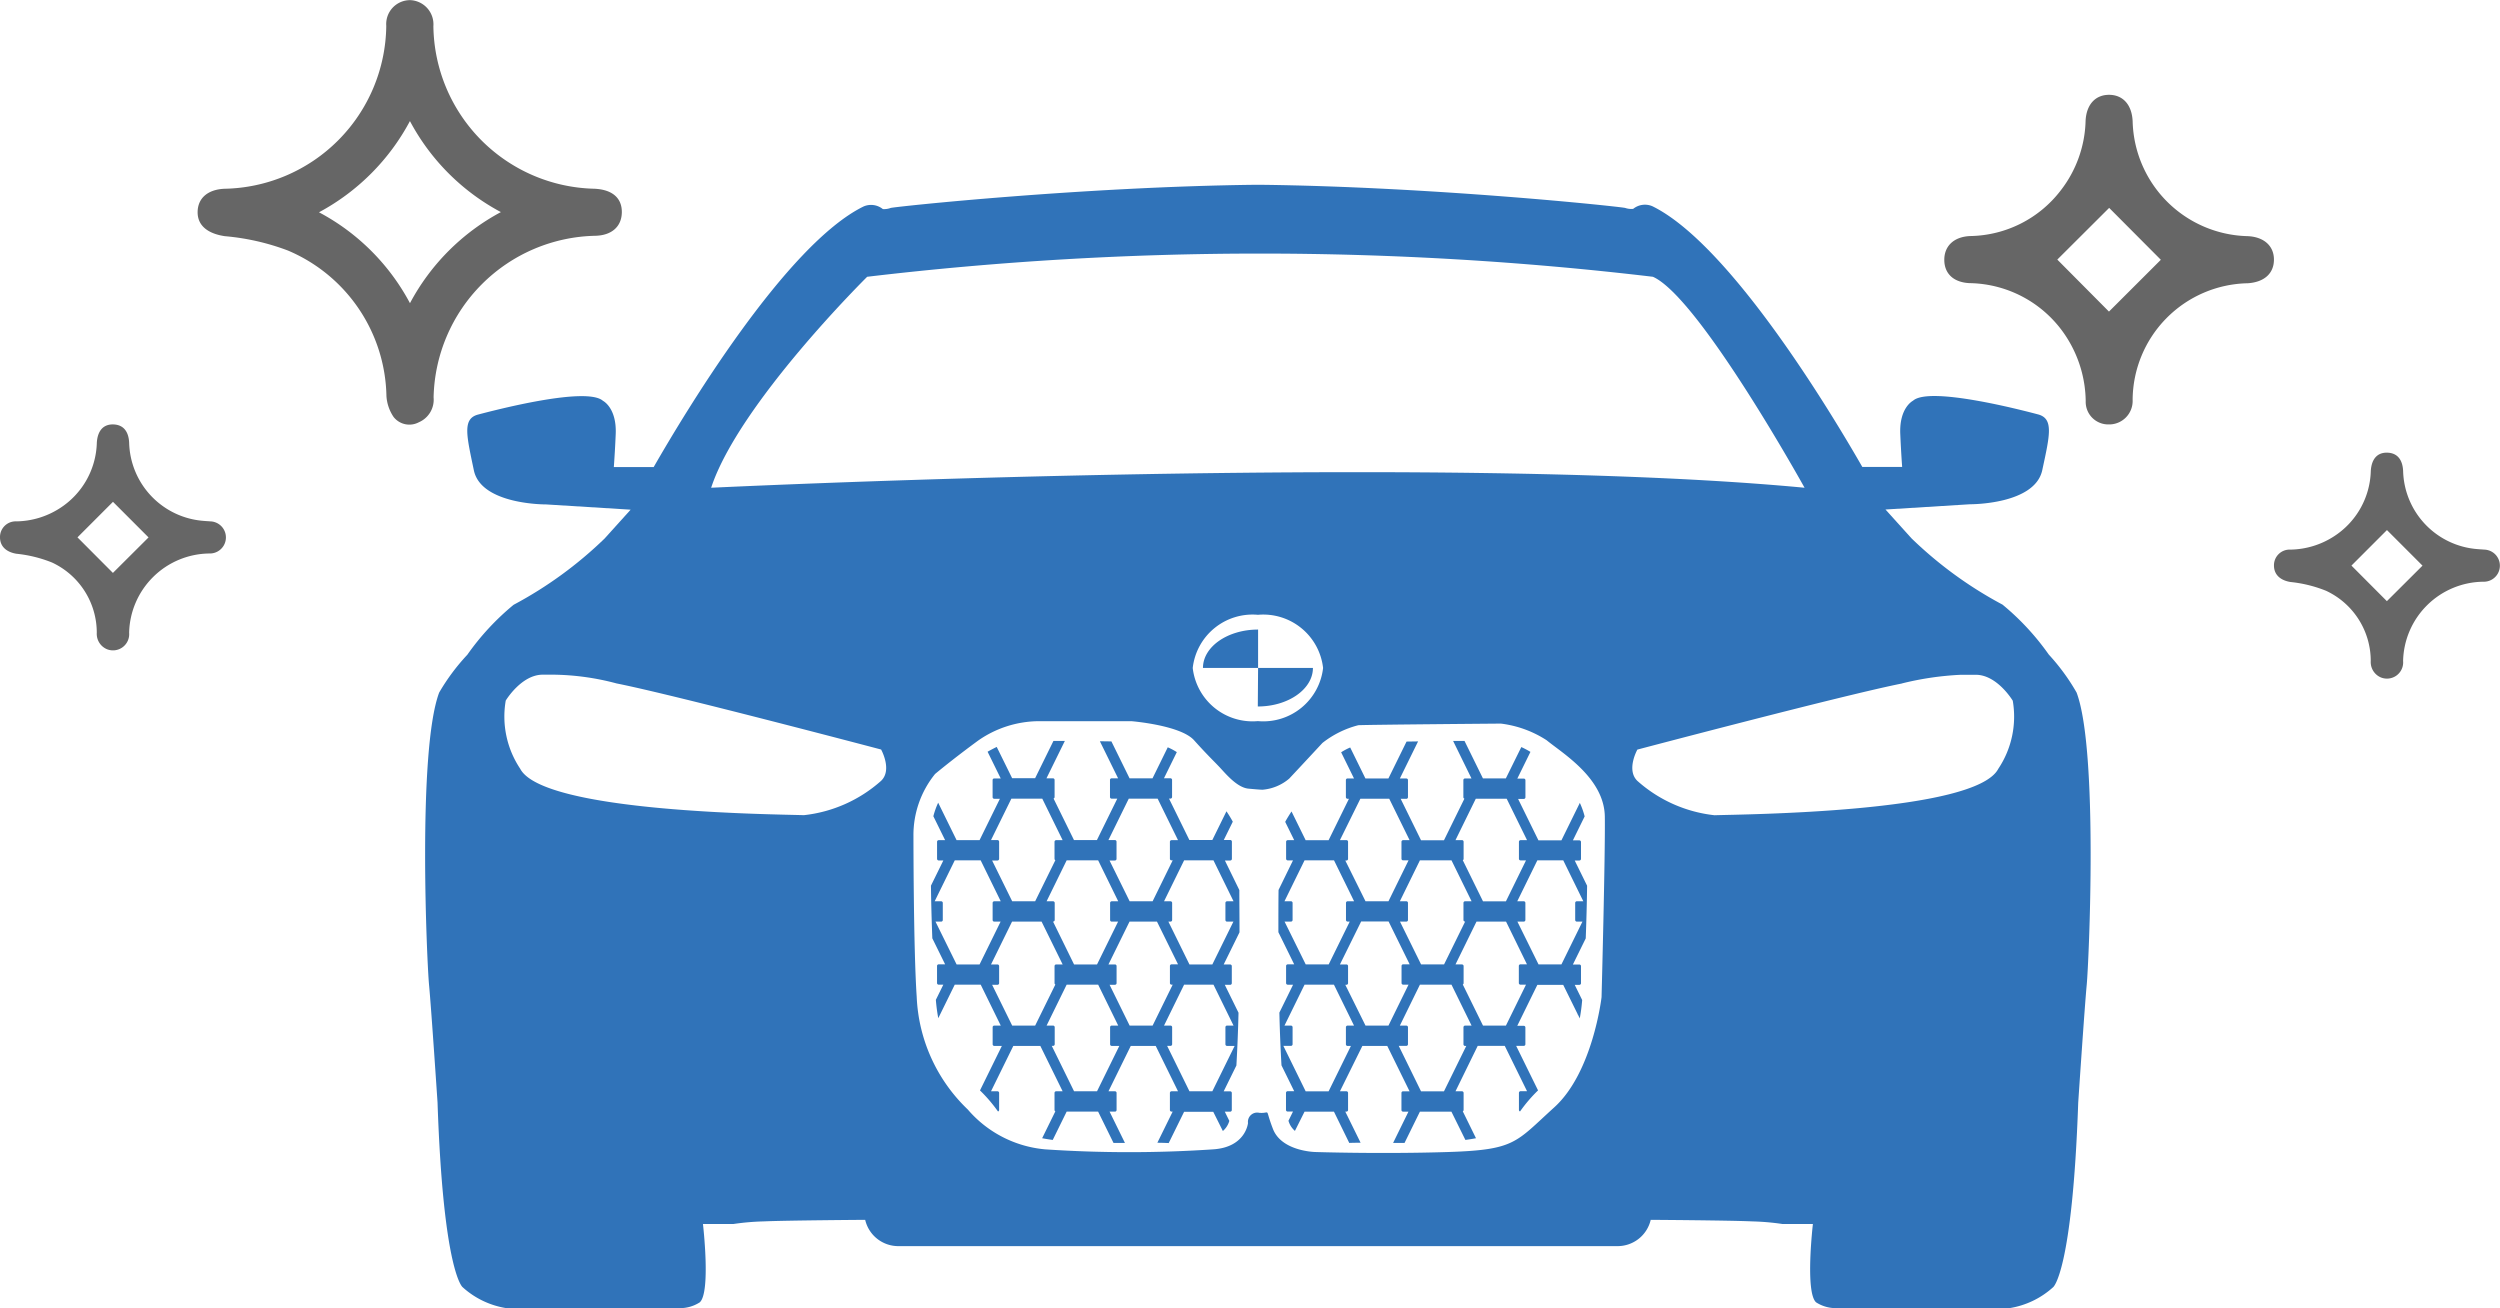 <svg xmlns="http://www.w3.org/2000/svg" width="103.846" height="54.337" viewBox="0 0 103.846 54.337">
    <g data-name="64L42T">
        <g data-name="Group 199">
            <path data-name="Path 69" d="M63.969 939.145c-.008.588-.413.957-1.1.975a6.862 6.862 0 0 0-6.719 6.715 1.019 1.019 0 0 1-.615 1.032.834.834 0 0 1-1.044-.217 1.741 1.741 0 0 1-.3-.875 6.7 6.7 0 0 0-4.094-6.043 9.774 9.774 0 0 0-2.614-.595c-.685-.1-1.139-.421-1.135-1s.42-.936 1.105-.97a6.847 6.847 0 0 0 6.731-6.767.993.993 0 0 1 1.005-1.068 1.006 1.006 0 0 1 .952 1.081 6.845 6.845 0 0 0 6.691 6.753c.74.034 1.144.384 1.137.979zm-8.8 3.774a9.184 9.184 0 0 1 3.776-3.783 9.15 9.15 0 0 1-3.778-3.781 9.207 9.207 0 0 1-3.778 3.789 9.118 9.118 0 0 1 3.779 3.775z" transform="translate(-38.139 -930.326)" style="fill:#666"/>
            <path data-name="Path 70" d="M131.628 1148.046a.651.651 0 0 1 .682-.666 3.42 3.42 0 0 0 1.784-.534 3.335 3.335 0 0 0 1.556-2.731c.03-.5.271-.773.684-.762s.637.284.659.761a3.343 3.343 0 0 0 3.085 3.245c.094.009.188.013.282.021a.667.667 0 1 1-.03 1.334 3.37 3.37 0 0 0-3.338 3.292.673.673 0 0 1-.929.681.693.693 0 0 1-.415-.678 3.215 3.215 0 0 0-1.859-2.92 5.426 5.426 0 0 0-1.478-.364c-.411-.068-.68-.297-.683-.679zm4.693-1.478-1.475 1.476 1.472 1.477 1.48-1.475z" transform="translate(-131.628 -1125.723)" style="fill:#666"/>
            <path data-name="Path 75" d="M131.628 1148.046a.651.651 0 0 1 .682-.666 3.42 3.42 0 0 0 1.784-.534 3.335 3.335 0 0 0 1.556-2.731c.03-.5.271-.773.684-.762s.637.284.659.761a3.343 3.343 0 0 0 3.085 3.245c.094.009.188.013.282.021a.667.667 0 1 1-.03 1.334 3.37 3.37 0 0 0-3.338 3.292.673.673 0 0 1-.929.681.693.693 0 0 1-.415-.678 3.215 3.215 0 0 0-1.859-2.92 5.426 5.426 0 0 0-1.478-.364c-.411-.068-.68-.297-.683-.679zm4.693-1.478-1.475 1.476 1.472 1.477 1.48-1.475z" transform="translate(-37.171 -1124.55)" style="fill:#666"/>
            <path data-name="Path 71" d="M266.212 1050.514a.936.936 0 0 1-.951-.967 5.034 5.034 0 0 0-.765-2.607 4.87 4.87 0 0 0-4.062-2.295c-.662-.032-1.046-.394-1.047-.968s.4-.962 1.082-.988a4.829 4.829 0 0 0 3.758-1.9 4.913 4.913 0 0 0 1.029-2.889c.034-.683.416-1.086.992-1.077s.937.431.963 1.112a4.895 4.895 0 0 0 4.769 4.758c.677.027 1.1.4 1.1.974s-.4.937-1.089.983a4.878 4.878 0 0 0-4.781 4.842.975.975 0 0 1-.998 1.022zm-2.131-6.847 2.146 2.16 2.155-2.152-2.147-2.156z" transform="translate(-178.624 -1032.884)" style="fill:#666"/>
        </g>
    </g>
    <path data-name="Union 7" d="M58.663 46.661a1.515 1.515 0 0 1-.884-.24c-.464-.415-.133-3.253-.133-3.253h-1.258a10.15 10.15 0 0 0-1.259-.109c-.928-.044-4.22-.065-4.22-.065a1.412 1.412 0 0 1-1.392 1.092H19.671a1.412 1.412 0 0 1-1.392-1.092s-3.292.022-4.22.065a10.152 10.152 0 0 0-1.259.109h-1.259s.331 2.838-.133 3.253a1.516 1.516 0 0 1-.884.24H3.366a3.522 3.522 0 0 1-1.812-.873s-.8-.633-1.038-7.664c0 0-.265-3.974-.353-4.891s-.486-9.717.42-12.14a8.67 8.67 0 0 1 1.171-1.573 10.512 10.512 0 0 1 1.922-2.074 16.719 16.719 0 0 0 3.778-2.751l1.083-1.2-3.513-.218s-2.7.022-3-1.419-.486-2.14.177-2.314 4.499-1.181 5.186-.57c0 0 .574.284.53 1.376-.021.513-.051 1-.078 1.374h1.656C10.8 9.448 14.99 2.479 18.213.9a.78.78 0 0 1 .8.109.787.787 0 0 0 .327-.048C19.6.9 27.283.087 34.451 0h.286C41.9.087 49.586.9 49.848.961A.787.787 0 0 0 50.18 1a.78.78 0 0 1 .8-.109c3.223 1.584 7.413 8.553 8.718 10.828h1.655a48.776 48.776 0 0 1-.078-1.374c-.044-1.092.53-1.376.53-1.376.685-.611 4.529.393 5.192.568s.486.873.177 2.314-3 1.419-3 1.419l-3.513.218 1.083 1.2a16.714 16.714 0 0 0 3.778 2.751 10.517 10.517 0 0 1 1.922 2.074 8.669 8.669 0 0 1 1.156 1.58c.906 2.424.508 11.223.42 12.14s-.353 4.891-.353 4.891c-.243 7.031-1.038 7.664-1.038 7.664a3.522 3.522 0 0 1-1.812.873zm-23.446-7.444c.362.938 1.763.96 1.763.96s2.712.089 5.514 0 2.8-.4 4.407-1.854 1.966-4.578 1.966-4.578.158-5.9.136-7.5-1.763-2.635-2.418-3.173a4.482 4.482 0 0 0-1.9-.691s-5.378.044-5.921.067a4.026 4.026 0 0 0-1.491.737s-.994 1.072-1.379 1.48a1.952 1.952 0 0 1-1.113.463s-.107 0-.582-.045-.949-.626-1.2-.893-.495-.491-1.059-1.118-2.6-.791-2.6-.791h-3.885a4.445 4.445 0 0 0-2.463.791s-.926.671-1.808 1.4a4.031 4.031 0 0 0-.9 2.573s0 4.69.135 6.678a6.872 6.872 0 0 0 2.124 4.69 4.791 4.791 0 0 0 3.209 1.653 52.077 52.077 0 0 0 6.983 0c1.356-.089 1.446-1.094 1.446-1.094a.384.384 0 0 1 .464-.424.94.94 0 0 0 .236-.006.624.624 0 0 1 .072-.01c.07 0 .036.094.264.685zm26.121-18.5c-2.365.467-10.983 2.744-10.983 2.744s-.473.844 0 1.3a5.754 5.754 0 0 0 3.208 1.427c1.152-.041 10.839-.1 11.785-1.931a3.9 3.9 0 0 0 .6-2.826s-.658-1.1-1.563-1.077h-.601a12.507 12.507 0 0 0-2.445.36zm-57.99.711a3.9 3.9 0 0 0 .6 2.826c.946 1.829 10.633 1.89 11.785 1.931a5.755 5.755 0 0 0 3.208-1.427c.473-.452 0-1.3 0-1.3s-8.618-2.277-10.983-2.744a10.573 10.573 0 0 0-2.617-.365h-.455c-.892-.001-1.538 1.077-1.538 1.077zm28.537-1.358a2.5 2.5 0 0 0 2.706 2.208A2.5 2.5 0 0 0 37.3 20.07a2.5 2.5 0 0 0-2.706-2.208 2.5 2.5 0 0 0-2.709 2.208zM57.3 12.584S52.913 4.666 51 3.821a138.62 138.62 0 0 0-32.638 0s-5.332 5.269-6.481 8.763c0 0 13.389-.647 26.848-.647 6.727 0 13.471.163 18.571.647zM37.751 38.5H36.53l-.4.8a.869.869 0 0 1-.268-.421l.188-.383h-.222a.068.068 0 0 1-.069-.068v-.709a.068.068 0 0 1 .069-.068h.272l-.528-1.074a64.46 64.46 0 0 1-.088-2.19l.57-1.16h-.222a.068.068 0 0 1-.069-.068v-.709a.068.068 0 0 1 .069-.068h.268l-.657-1.336c0-.629 0-1.224.007-1.755l.6-1.228h-.222a.068.068 0 0 1-.064-.063v-.709a.068.068 0 0 1 .069-.068h.267l-.374-.76c.075-.139.164-.284.263-.432l.586 1.193h.954l.845-1.72h-.058a.068.068 0 0 1-.069-.068v-.709a.068.068 0 0 1 .069-.068h.268l-.534-1.086a2.516 2.516 0 0 1 .376-.2l.633 1.288h.954l.754-1.533.479-.007-.757 1.54h.268a.068.068 0 0 1 .069.068v.709a.068.068 0 0 1-.069.068h-.234l.845 1.72h.954l.848-1.726a.068.068 0 0 1-.043-.063v-.709a.068.068 0 0 1 .069-.068h.268L42.7 23.1h.474l.765 1.556h.953l.642-1.3c.121.055.247.12.379.2l-.545 1.109h.268a.068.068 0 0 1 .069.068v.709a.068.068 0 0 1-.069.068H45.4l.845 1.72h.955l.765-1.556a3.339 3.339 0 0 1 .2.562l-.489.995h.268a.068.068 0 0 1 .069.068V28a.068.068 0 0 1-.069.068h-.192l.515 1.048a89.532 89.532 0 0 1-.057 2.187l-.534 1.085h.268a.068.068 0 0 1 .069.068v.709a.068.068 0 0 1-.069.068h-.192l.31.63a7.347 7.347 0 0 1-.1.763l-.079-.161h-.016l.008-.014-.6-1.217H46.2l-.834 1.7h.268a.068.068 0 0 1 .069.068v.698a.068.068 0 0 1-.069.068h-.314l.909 1.849a6.134 6.134 0 0 0-.748.875.068.068 0 0 1-.046-.064v-.709a.068.068 0 0 1 .069-.068h.268l-.926-1.884h-1.123l-.923 1.887h.268a.069.069 0 0 1 .069.068v.709a.067.067 0 0 1-.034.057l.548 1.116a7.935 7.935 0 0 1-.44.071L42.63 38.5h-1.308l-.639 1.3h-.475l.638-1.3h-.222a.068.068 0 0 1-.069-.068v-.709a.068.068 0 0 1 .069-.068h.268l-.926-1.884h-1.035L38 37.654h.268a.068.068 0 0 1 .069.068v.709a.068.068 0 0 1-.069.068h-.046l.636 1.293c-.163 0-.321 0-.471.008zm3.617-.845h.954l.926-1.884H43.2a.069.069 0 0 1-.069-.068v-.709a.069.069 0 0 1 .069-.068h.268l-.834-1.7h-1.312l-.833 1.7h.268a.068.068 0 0 1 .069.068v.706a.068.068 0 0 1-.069.068h-.314zm-4.792 0h.954l.926-1.884h-.139a.068.068 0 0 1-.069-.068v-.709a.068.068 0 0 1 .069-.068h.268l-.834-1.7H36.53l-.834 1.7h.268a.068.068 0 0 1 .069.068v.706a.068.068 0 0 1-.069.068h-.314zm6.224-5.27h.268a.069.069 0 0 1 .069.068v.709a.067.067 0 0 1-.034.057l.839 1.706h.953l.834-1.7H45.5a.068.068 0 0 1-.069-.068v-.709a.068.068 0 0 1 .069-.068h.268l-.868-1.774h-1.228zm-3.738 2.54h.954l.834-1.7h-.222a.068.068 0 0 1-.069-.068v-.709a.068.068 0 0 1 .069-.068h.268l-.875-1.779h-1.14L38 32.385h.268a.068.068 0 0 1 .069.068v.709a.068.068 0 0 1-.069.068h-.046zm7.188-2.54h.95l.874-1.779h-.233a.068.068 0 0 1-.069-.068v-.709a.068.068 0 0 1 .069-.068h.268l-.833-1.7H46.2l-.834 1.7h.268a.068.068 0 0 1 .069.068v.709a.068.068 0 0 1-.069.068h-.263zm-4.879 0h.954l.875-1.779a.069.069 0 0 1-.069-.068v-.709a.069.069 0 0 1 .069-.068h.268l-.834-1.7h-1.312l-.833 1.7h.268a.068.068 0 0 1 .069.068v.709a.068.068 0 0 1-.069.068h-.263zm-4.792 0h.954l.874-1.779h-.087a.068.068 0 0 1-.069-.068v-.709a.068.068 0 0 1 .069-.068h.268l-.834-1.7H36.53l-.834 1.7h.268a.068.068 0 0 1 .069.068v.709a.068.068 0 0 1-.069.068H35.7zm6.221-5.164h.268a.068.068 0 0 1 .069.068V28a.067.067 0 0 1-.034.057l.839 1.706h.953l.834-1.7H45.5a.068.068 0 0 1-.065-.063v-.709a.068.068 0 0 1 .069-.068h.268l-.845-1.72h-1.285zm-3.738 2.54h.954l.834-1.7h-.222a.068.068 0 0 1-.072-.061v-.709a.068.068 0 0 1 .069-.068h.268l-.845-1.72h-1.2L38 27.221h.268a.068.068 0 0 1 .069.068V28a.068.068 0 0 1-.069.068h-.046zm-8.646 10.031.636-1.293h-.046a.068.068 0 0 1-.069-.068v-.709a.068.068 0 0 1 .069-.068h.268l-.926-1.884h-1.037l-.926 1.884h.268a.068.068 0 0 1 .069.068v.709a.068.068 0 0 1-.069.068h-.222l.638 1.3h-.475l-.639-1.3h-1.307l-.578 1.176c-.151-.02-.3-.044-.44-.071l.548-1.116a.067.067 0 0 1-.034-.057v-.709a.068.068 0 0 1 .069-.068h.268l-.926-1.884h-1.123l-.926 1.884h.268a.068.068 0 0 1 .069.068v.709a.068.068 0 0 1-.046.063 6.135 6.135 0 0 0-.749-.875l.909-1.849h-.314a.068.068 0 0 1-.069-.068v-.709a.068.068 0 0 1 .069-.068h.268l-.833-1.7H22l-.685 1.394a7.38 7.38 0 0 1-.1-.763l.31-.63h-.192a.068.068 0 0 1-.069-.068v-.709a.068.068 0 0 1 .069-.068h.267l-.532-1.081c-.03-.78-.049-1.529-.057-2.186l.515-1.048h-.192a.068.068 0 0 1-.069-.066v-.709a.068.068 0 0 1 .069-.068h.266l-.489-.994a3.327 3.327 0 0 1 .2-.562l.765 1.556h.954l.845-1.719h-.234a.068.068 0 0 1-.069-.068v-.709a.068.068 0 0 1 .069-.068h.268l-.545-1.109c.132-.076.258-.14.379-.2l.641 1.3h.954l.762-1.55h.474l-.764 1.554h.268a.068.068 0 0 1 .069.068v.709a.068.068 0 0 1-.043.063l.848 1.724h.954l.845-1.719h-.234a.068.068 0 0 1-.069-.068v-.709a.068.068 0 0 1 .069-.068h.268l-.757-1.54.479.007.754 1.533h.954l.633-1.288a2.515 2.515 0 0 1 .376.2l-.534 1.086h.268a.068.068 0 0 1 .069.068v.709a.068.068 0 0 1-.069.068H30.9l.845 1.719h.955l.586-1.192c.1.148.188.293.263.432l-.374.76h.268a.069.069 0 0 1 .069.068V28a.069.069 0 0 1-.069.068h-.222l.6 1.228c0 .531.008 1.126.007 1.755l-.657 1.336h.268a.068.068 0 0 1 .069.068v.709a.068.068 0 0 1-.069.068h-.222l.57 1.16a67.05 67.05 0 0 1-.088 2.19l-.528 1.074h.268a.068.068 0 0 1 .069.068v.709a.068.068 0 0 1-.069.068h-.222l.188.383a.87.87 0 0 1-.268.421l-.4-.8h-1.21l-.64 1.3q-.226-.011-.471-.013zm1.333-2.138h.951l.926-1.884h-.314a.068.068 0 0 1-.069-.068v-.709a.068.068 0 0 1 .069-.068h.268l-.833-1.7h-1.22l-.834 1.7h.268a.068.068 0 0 1 .069.068v.707a.068.068 0 0 1-.069.068h-.139zm-4.793 0h.954l.926-1.884h-.314a.068.068 0 0 1-.069-.068v-.709a.068.068 0 0 1 .069-.068h.268l-.833-1.7h-1.309l-.833 1.7h.268a.069.069 0 0 1 .069.068v.707a.068.068 0 0 1-.069.068h-.053zm2.309-2.728h.954l.834-1.7h-.046a.068.068 0 0 1-.069-.068v-.709a.068.068 0 0 1 .069-.068h.268l-.875-1.775h-1.14l-.875 1.779h.268a.068.068 0 0 1 .069.068v.709a.068.068 0 0 1-.069.068h-.222zm-4.879 0h.954l.839-1.706a.067.067 0 0 1-.034-.057v-.709a.068.068 0 0 1 .069-.068h.268l-.875-1.779H24.38l-.874 1.779h.268a.068.068 0 0 1 .069.068v.709a.068.068 0 0 1-.069.068h-.222zm7.363-2.54h.951l.875-1.779h-.263a.068.068 0 0 1-.069-.068v-.709a.068.068 0 0 1 .069-.068h.268l-.833-1.7h-1.22l-.834 1.7h.268a.068.068 0 0 1 .069.068v.709a.068.068 0 0 1-.069.068h-.087zm-4.793 0h.954l.875-1.779h-.263a.068.068 0 0 1-.069-.068v-.709a.068.068 0 0 1 .069-.068h.268l-.833-1.7h-1.309l-.833 1.7h.268a.069.069 0 0 1 .069.068v.709a.069.069 0 0 1-.069.068zm-4.879 0h.954l.874-1.779h-.263a.068.068 0 0 1-.069-.068v-.709a.068.068 0 0 1 .069-.068h.268l-.833-1.7H22l-.834 1.7h.268a.068.068 0 0 1 .069.068v.709a.068.068 0 0 1-.069.068H21.2zm7.188-2.624h.954l.834-1.7h-.046a.068.068 0 0 1-.07-.062v-.709a.068.068 0 0 1 .069-.068h.268l-.846-1.723h-1.2l-.845 1.719h.268a.068.068 0 0 1 .069.068V28a.068.068 0 0 1-.069.068h-.222zm-4.879 0h.954l.839-1.706a.067.067 0 0 1-.035-.056v-.709a.068.068 0 0 1 .069-.068h.268l-.845-1.723h-1.285l-.845 1.719h.268a.069.069 0 0 1 .069.068V28a.069.069 0 0 1-.069.068h-.222zm8.173 9.927a3.564 3.564 0 0 1-.001 0zM34.6 20.07h-2.29c0-.882 1.026-1.595 2.29-1.595v1.595h2.278c0 .879-1.026 1.6-2.29 1.6z" transform="translate(17.659 7.676)" style="fill:#3073b9"/>
</svg>
